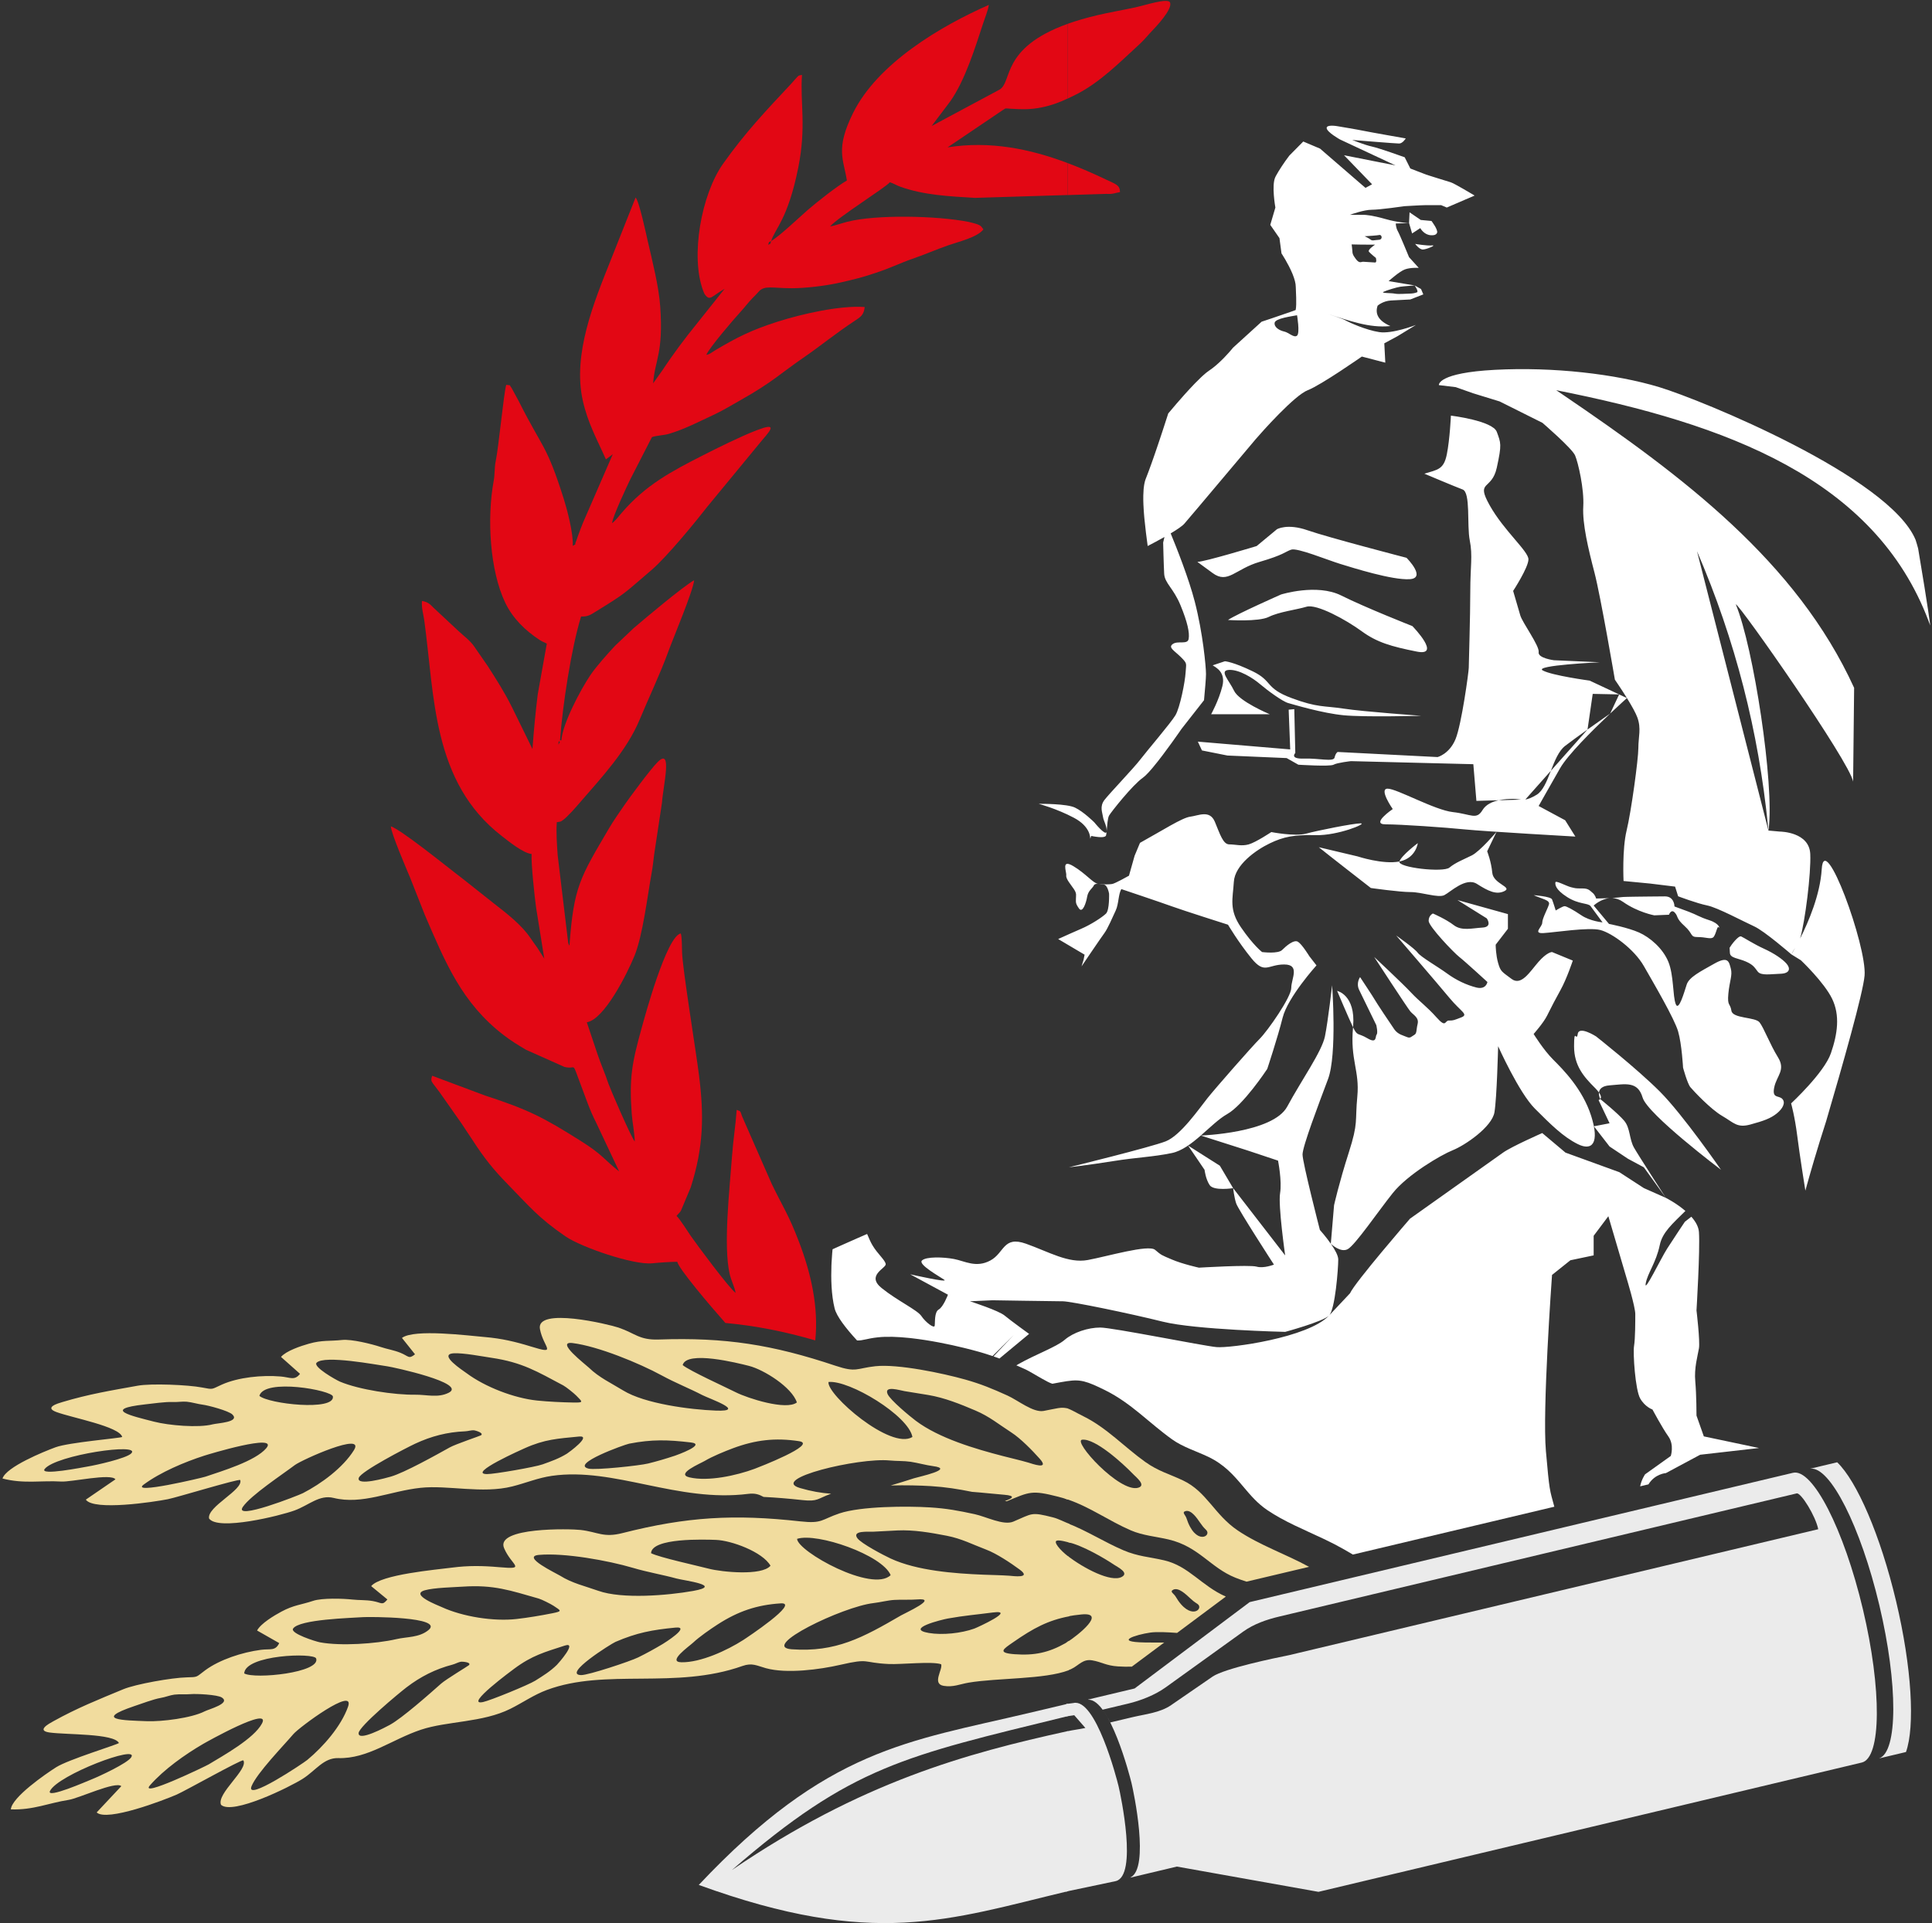 <svg xmlns="http://www.w3.org/2000/svg" width="689" height="686" viewBox="0 0 689 686">
    <rect x="0" y="0" width="689" height="686" fill="#333333" stroke="none"/>
    <g fill="none" fill-rule="evenodd">
        <g>
            <path fill="#E20714" d="M257.787 471.923c-5.772-6.503-16.705-19.466-17.155-21.819-2.686.032-6.154.263-8.944.542-6.691.664-25.236-5.719-30.852-9.557-9.884-6.754-13.232-11.08-20.537-18.516-5.181-5.275-8.585-9.54-12.685-15.9-1.41-2.188-2.56-3.784-3.965-5.98l-7.83-11.145c-2.968-4.092-3.264-3.54-2.61-5.806l18.8 7.027c15.62 5.126 20.596 7.675 34.117 16.171 8.088 5.08 8.417 6.742 13.78 10.924l-8.251-17.501c-2.288-4.462-3.731-8.924-5.512-13.601-3.317-8.709-1.265-5.056-5.762-6.176l-13.69-6.11c-3.008-1.785-5.388-3.247-7.952-5.217-14.994-11.525-20.807-25.93-28.124-42.865l-5.271-13.357c-.989-2.372-6.815-15.864-6.846-18.262v-.006c3.647 1.262 18.577 13.25 22.546 16.325 1.36 1.058 2.239 1.73 3.552 2.754l10.809 8.566c4.336 3.367 9.759 7.551 12.847 12.177 1.018 1.53 1.524 2.095 2.554 3.617l2.399 3.746-2.902-18.1c-.505-3.55-1.845-15.965-1.61-19.217-3.036-.286-8.26-4.567-10.679-6.44-24.86-19.252-23.9-50.024-27.607-76.913-.29-2.093-1.015-4.3-.827-6.904 2.028.32 2.896 1.122 4.041 2.33l8.965 8.368c2.074 1.958 4.234 3.405 5.775 5.753l4.657 6.722c3.024 4.703 6.043 9.44 8.575 14.535l7.402 15.101c.5-6.94 1.089-13.101 1.889-19.563l3.225-18.02c-.999-.571-1.48-.622-2.59-1.346-5.1-3.333-9.533-7.662-12.2-13.187-5.508-11.419-6.642-30.127-4.142-43.59.422-2.262.226-4.68.705-6.954 1.054-4.993 2.892-24.458 3.756-27.243 2.234.35.766-.255 1.883 1.057l2.642 4.883c8.523 16.987 9.786 15.049 16.058 34.94 1.084 3.439 3.438 12.273 3.127 16.558 1.808-1.134.315.412 1.217-1.702.18-.414.515-1.45.78-2.203.659-1.863.998-2.575 1.65-4.307l10.636-24.472-2.451 1.832c-3.027-6.88-6.467-12.909-8.262-21.076-3.625-16.507 3.941-34.835 9.97-49.956l8.875-22.362c1.233 1.05 3.864 13.447 4.251 15.139 1.675 7.32 4.044 16.464 4.55 23.84 1.152 16.734-1.931 18.9-2.537 27.289l3.235-4.546c.943-1.399 1.873-2.805 2.96-4.345 2.13-3.022 3.987-5.535 6.191-8.375l13.099-16.445c-4.667 2.661-5.197 4.493-7.012 2.037-.229-.308-.476-.942-.601-1.27-4.682-12.36-.68-34.464 7.079-45.397 8.018-11.295 15.098-18.69 24.21-28.45.692-.743 1.216-1.42 1.818-2.04 1.039-1.068.625-.908 2.105-1.192-.713 9.91 1.632 18.338-1.343 33.14-3.683 18.346-8.278 21.675-9.657 26.116 2.99-1.704 10.034-8.46 13.174-11.179 3.159-2.735 10.392-8.445 13.839-10.41-1.205-7.626-4.126-11.19 2.134-23.94 8.789-17.911 31.462-31.204 48.493-38.7-.31 1.973-1.349 4.479-2.007 6.485-2.905 8.858-6.45 20.333-11.724 27.87l-6.677 8.848 24.175-12.96c4.794-2.705.238-14.822 24.362-23.497v26.638c-2.755 1.295-5.54 2.39-9.08 3.133-4.303.904-7.284.74-11.193.525-2.472-.137-1.484-.323-3.064.597L337.038 52.57c15.006-2.374 29.277.49 42.842 5.618v11.383L346.8 70.59c-9.126-.548-18.148-.968-26.539-3.948-1.389-.495-2.422-1.195-3.813-1.627-1.403 1.8-18.569 12.532-21.311 15.757 1.742-.276 4.118-1.139 6.176-1.667 10.214-2.619 31.973-2.183 43.292.068.254.052 2.563.632 3.14.87 1.33.548 1.252.708 2.067 1.794-2.212 2.837-8.585 4.296-12.555 5.68-4.576 1.597-8.252 3.262-12.835 4.838-4.439 1.527-7.349 3.12-13.127 5.02-2.28.746-4 1.328-6.755 2.031-2.536.646-4.658 1.154-7.075 1.66-4.402.924-11.022 1.745-15.956 1.75-7.054.008-9.787-1.157-11.888 1.272-1.014 1.171-1.101 1.186-2.113 2.217-1.584 1.612-2.767 3.264-4.276 4.896-2.482 2.683-11.47 13.207-12.223 15.385 1.377-.263 1.788-.822 3.097-1.6 7.95-4.72 12.977-7.26 22.46-10.282 8.199-2.612 21.943-5.825 30.907-5.179-.268 2.82-1.532 3.595-3.428 4.842-6.992 4.604-12.475 9.138-17.954 12.901-9.016 6.193-11.386 8.978-22.895 15.473-3.307 1.87-6.218 3.665-9.745 5.308-5.098 2.373-10.199 5.047-15.714 6.688-1.965.587-4.703.627-6.136 1.194l-7.668 14.955c-1.249 2.558-6.33 13.362-6.552 15.724 1.041-.653 2.522-2.602 3.492-3.73 8.46-9.843 17.568-14.672 28.899-20.445 5.222-2.658 13.559-6.788 19.144-8.938 7.132-2.745 5.532-.55 2.067 3.424l-19.448 23.604c-4.096 5.277-14.51 18.043-20.11 22.834-10.341 8.85-8.943 8.082-20.173 15-1.455.895-2.548 1.677-4.92 1.56-3.465 11.172-6.611 31.714-7.507 44.135l.478.036c.43-5.97 6.836-18.057 10.341-23.253 2.16-3.2 6.236-7.717 8.834-10.505l6.645-6.295c4.207-3.597 17.443-14.73 21.527-17.06-.365 3.867-7.356 20.333-9.252 25.552-2.864 7.886-6.98 16.45-10.117 24.033-4.598 11.11-13.527 20.661-21.342 29.693-1.339 1.547-4.473 5.204-6.183 6.358-.942.64-.454.325-1.096.521l-.513.091c-.037.01-.218.106-.237.03-.02-.073-.162-.004-.234.021-.28 3.87.051 7.997.31 11.829l3.755 31.254c.235.698.214.575.443.96 1.52-21.069 3.807-24.263 14.055-41.744 1.65-2.813 3.668-5.68 5.623-8.517 1.761-2.558 9.322-12.825 11.867-15.312 5.266-5.14 1.905 8.303 1.443 14.646l-2.795 18.517c-.317 2.579-.486 4.25-.849 6.264-1.513 8.37-3.185 22.45-6.116 29.695-2.556 6.312-10.79 22.812-17.037 23.8l3.725 11.115c1.304 3.9 2.727 6.961 4.016 10.86.492 1.483 7.775 18.456 9.359 20.574-.032-2.842-.86-6.942-1.071-9.826-.95-12.888.064-18.185 3.559-30.791.932-3.358 8.814-32.647 13.916-33.623.458 1.16.413 5.139.468 6.764.213 6.142 4.874 34.636 6.016 43.631 1.837 14.423 1.692 25.713-2.928 40.185l-3.515 8.364c-.588.9-.868.956-1.55 1.831 1.162.987 3.968 5.55 5.133 7.207 2.322 3.303 13.422 18.295 15.94 20.256-.33-2.082-1.535-4.28-2.102-6.697-2.358-10.083-.015-30.54.808-41.916.447-6.196 1.265-10.902 1.682-16.693 1.691.584 1.2.498 1.937 2.355l10.544 24.032c4.07 8.421 5.996 10.903 9.738 20.696 4.281 11.2 7.03 23.252 5.805 35.157-10.997-3.197-21.278-5.233-32.069-6.226zm-59.508-206.946c.09-1.222.764-.02.285.021-.007 0-.381 1.313-.285-.02zm19.103-78.367l-.338 1.008.338-1.008zm14.645-49.864l-.338 1.01.338-1.01zm18.983-10.16l-.513.445.513-.445zm7.015-23.994l-.513.443.513-.443zm.511-.442l-.511.442.511-.442zm.513-.445l-.513.445.513-.445zm14.003-14.36c.425-1.343-.02-.726 1.059-1.366-.425 1.34.02.725-1.059 1.365zm58.291-42.392l-.514.445.514-.445z" transform="translate(.896 -.004)"/>
            <path fill="#EBEBEB" d="M379.88 674.649c-42.36 10.116-69.21 20.44-131.573-2.258 45.871-48.7 74.615-51.118 117.675-61.321l13.898-3.295v4.42c-58.384 14.303-76.9 17.72-119.746 54.874 46.1-31.373 83.377-41.55 119.746-49.542v57.122z" transform="translate(.896 -.004)"/>
            <path fill="#F1DC9E" d="M31.757 634.748c-1.437.567-16.297 7.086-14.82 4.115 2.875-5.768 31.962-16.702 28.953-11.987-1.355 2.126-11.46 6.816-14.133 7.872zm41.783-5.366c-1.053.638-25.104 12.213-20.932 7.454 4.946-5.645 12.477-10.98 18.938-14.745 1.115-.65 24.415-13.756 20.985-7.286-2.862 5.4-13.934 11.504-18.99 14.577zm4.684-23.843c3.263 2.105-4.63 4.157-6.112 4.92-4.683 2.408-15.306 3.728-20.597 3.524-8.333-.323-19.218-.397-4.574-5.36 2.334-.794 7.09-2.542 9.301-2.905 1.839-.3 3.539-1.03 5.058-1.213 1.894-.227 4.072-.015 5.757-.171 1.973-.185 9.558.166 11.167 1.205zm30.471 22.26c-1.319 1.098-22.216 15.116-19.883 9.373 1.909-4.705 11.386-14.435 14.93-18.6 2.018-2.375 22.197-17.357 19.473-9.72-2.497 7.007-8.821 14.221-14.52 18.948zm3.153-36.2c1.72 5.054-21.845 7.486-25.658 5.344.338-6.678 24.93-7.473 25.658-5.344zm44.583 8.97c-4.15 3.676-13.913 12.345-18.354 14.754-1.367.738-11.344 6.094-11.079 2.88.205-2.441 14.434-14.272 17.06-16.277 5.065-3.87 10.31-6.525 16.441-8.126 1.166-.302 1.944-.892 3.144-1.04.283-.035 3.647.135 2.712 1.23-.197.23-8.229 5.074-9.924 6.578zm41.271-6.682c-2.39 2.34-4.92 3.887-7.72 5.65-2.357 1.482-16.065 7.092-18.633 7.62-7.063 1.457 10.806-11.645 11.155-11.906 6.371-4.733 10.846-5.91 18.038-8.244 4.654-1.51-2.37 6.424-2.84 6.88zm-45.849-12.357c-3.353 2.683-7.524 2.282-11.434 3.189-7.23 1.678-19.945 2.504-27.231 1.123-1.53-.292-10.652-3.158-9.57-4.878 2.11-3.354 20.962-3.794 24.946-4.096 1.969-.153 29.322-.162 23.29 4.662zm83.61 4.91c-3.137 1.852-5.507 3.172-8.77 4.787-2.807 1.389-17.809 6.372-20.358 6.312-6.807-.166 10.74-11.191 12.264-11.846 7.669-3.298 13.07-4.28 21.355-5.096 5.782-.563-4.02 5.566-4.49 5.844zm144.986-42.843c-1.674-.656-3.956-1.838-5.724-2.29-8.108-2.071-7.3-1.429-14.273 1.493-3.473 1.452-9.729-1.797-13.745-2.665-5.792-1.254-9.979-2.045-15.964-2.417-8.191-.51-24.604-.436-32.274 2.14-6.466 2.17-6.026 3.724-13.915 2.847-23.557-2.624-40.513-1.666-63.49 4.18-6.796 1.728-8.654-.386-14.92-1.126-3.639-.43-30.406-1.044-27.288 6.453 2.627 6.314 8.38 7.723-1.898 6.817-5.762-.506-10.835-.585-16.587.162-5.798.756-25.4 2.436-28.897 6.608l5.782 4.758c-1.853 2.285-1.997 1.133-5.21.57-2.587-.45-4.797-.261-7.31-.542-3.351-.37-10.793-.593-13.954.464-4.318 1.44-6.897 1.474-11.297 3.834-2.642 1.416-7.367 4.239-8.701 6.75l7.892 4.492c-1.367 2.907-3.164 1.964-6.53 2.401-6.647.865-14.688 3.48-19.87 7.298-3.342 2.465-2.404 2.43-6.68 2.525-5.115.119-18.057 2.378-22.53 4.237-8.982 3.732-16.307 6.627-24.958 11.425-1.56.868-6.12 3.323-1.358 4 5.97.844 23.07.296 24.768 3.762-.628.581-18.106 5.912-22.4 8.643-3.765 2.392-15.795 10.693-16.15 15.015 7.915.317 13.498-2.28 20.682-3.391 3.522-.545 16.726-6.762 18.713-4.88l-8.783 9.367c3.616 3.428 24.008-4.393 28.537-6.365 3.09-1.349 22.811-12.457 23.753-12.224 1.946 3.184-9.633 11.874-7.949 15.869 4.05 3.767 24.576-6.363 29.179-9.3 4.59-2.923 7.431-7.514 12.65-7.359 10.497.317 19.129-6.684 29.521-10.139 9.354-3.109 21.925-2.498 31.861-7.45 4.437-2.212 8.31-4.97 13.02-6.722 21.037-7.83 45.804-.063 69.7-8.54 3.5-1.243 5.145-.112 8.396.784 7.42 2.045 19.197.482 26.576-1.215 10.67-2.447 7.624-.732 17.237-.277 4.415.208 15.478-1.035 18.677.08.674 1.852-3.425 7.013.924 7.712 3.405.546 5.666-.603 8.921-1.152 10.215-1.725 27.033-1.125 35.612-4.405v-10.46c-.191.12-.936.683-1.074.761-6.038 3.416-11.104 4.494-18.229 3.964-6.288-.47-3.897-1.889-.62-4.17 7.427-5.174 12.582-7.91 20.177-9.359l-.254-21.24c-3.23-2.49-5.464-5.312-4.227-5.73.997-.334 3.656.48 5.211.843l-.73-6.836zm-189.195 26.65c1.035.293 4.372 1.973 5.296 2.592 2.622 1.758 3.257 1.896-.472 2.642-3.971.793-8.738 1.597-12.762 2.05-8.176.917-19.158-.807-26.652-4.244-1.402-.64-11.548-4.475-5.994-6.02 3.274-.911 9.988-1.052 13.458-1.28 11.15-.74 16.92 1.363 27.126 4.26zm155.332 10.699c-4.634 1.665-11.367 2.403-16.262 1.563-8.68-1.497 4.706-4.775 6.826-5.157 5.859-1.054 10.24-1.386 15.924-2.137 8.843-1.165-5.513 5.38-6.488 5.73zm-82.411 4.073c-5.775 3.707-15.169 8.058-22.034 7.944-5.276-.086 2.755-5.697 4.132-6.99 2.229-2.098 6.18-4.834 8.787-6.515 7.23-4.663 13.943-6.97 22.482-7.505 7.101-.443-12.393 12.44-13.367 13.066zm56.244-8.762c-13.631 7.92-23.28 13.213-38.983 12.072-11.512-.836 18.034-15.165 29.153-16.472 2.529-.296 5.02-.976 7.387-1.13 2.545-.161 5.761.03 8.088-.169 8.118-.703-4.091 4.797-5.645 5.7zm-74.157-8.733c-8.96 1.591-25.245 2.984-33.797-.056-4.708-1.674-9.326-2.686-13.669-5.415-1.298-.818-13.938-6.815-7.503-7.388 9.07-.812 24.691 2.001 33.554 4.628 5.237 1.553 10.486 2.42 15.547 3.803 2.678.732 16.972 2.454 5.868 4.428zm8.146-18.214c5.501.189 16.65 4.266 19.474 9.212-3.094 3.714-17.503 2.234-21.937 1.08-4.048-1.055-17.803-4.062-20.661-5.55.261-5.555 19.103-4.882 23.124-4.742zm62.325 12.575c-6.54 6.356-33.121-8.403-33.378-12.946 7.123-2.321 30.412 5.74 33.378 12.946zm19.949-14.063c5.39 1.04 9.276 3.133 14.134 4.962 3.657 1.376 8.713 4.742 11.927 7.109 4.446 3.274-2.43 2.29-3.68 2.202-3.028-.21-6.207-.25-9.252-.37-10.343-.415-23.692-1.414-33.105-5.778-2.394-1.111-10.487-5.336-11.857-7.257-2.02-2.827 4.102-2.22 5.65-2.3 2.919-.157 5.719-.316 8.635-.448 5.858-.27 11.776.766 17.548 1.88zM45.889 518.476c-1.773 1.776-12.645 4.196-15.481 4.655-1.525.249-17.433 3.435-15.362.865 4.026-4.99 34.777-9.462 30.843-5.52zm48.162-1.864c-3.936 4.636-16.05 8.221-21.644 10.136-1.163.4-27.123 6.554-22.041 2.815 6.024-4.434 14.514-8.022 21.626-10.31 1.228-.397 26.777-8.197 22.06-2.64zm-22.715-15.546c1.969.237 9.315 2.182 10.67 3.53 2.747 2.73-5.403 3.057-7.015 3.484-5.087 1.348-15.756.386-20.887-.93-8.084-2.074-18.715-4.444-3.348-6.169 2.45-.277 7.47-.97 9.71-.854 1.863.095 3.678-.253 5.203-.11 1.9.18 3.985.845 5.667 1.05zm53.982 16.25c-3.916 6.271-11.621 11.938-18.188 15.323-1.523.785-24.912 9.978-21.421 4.896 2.856-4.163 14.174-11.606 18.515-14.9 2.475-1.878 25.365-12.158 21.094-5.319zm-33.712-19.382c1.736-6.41 25.957-1.988 26.223.232.62 5.27-22.943 2.653-26.223-.232zm79.036 14.065c-.242.182-9.114 3.188-11.089 4.29-4.835 2.694-16.207 9.044-21.057 10.445-1.494.427-12.38 3.52-11.445.455.714-2.326 17.124-10.803 20.113-12.197 5.769-2.685 11.457-4.154 17.792-4.412 1.204-.048 2.088-.456 3.292-.346.287.026 3.542.902 2.394 1.765zm34.912.445c4.87-.485-3.67 5.732-4.226 6.078-2.829 1.764-5.631 2.733-8.741 3.851-2.617.941-17.205 3.492-19.83 3.464-7.213-.08 13.02-9.022 13.419-9.2 7.226-3.25 11.851-3.448 19.378-4.193zm-68.276-25.045c1.959.268 28.717 6.035 21.801 9.445-3.846 1.895-7.839.625-11.854.68-7.428.103-20.038-1.783-26.875-4.662-1.435-.606-9.754-5.316-8.334-6.756 2.768-2.81 21.303.744 25.262 1.293zm108.177 27.148c5.773.673-5.105 4.55-5.623 4.724-3.458 1.133-6.055 1.913-9.587 2.79-3.038.758-18.76 2.425-21.24 1.827-6.625-1.597 12.86-8.592 14.489-8.905 8.194-1.584 13.685-1.396 21.96-.436zm134.425-12.116c-2.396-.636-3.837.006-8.605.88-3.705.675-9.14-3.8-12.885-5.49-5.403-2.441-9.332-4.093-15.108-5.72-7.905-2.223-23.974-5.619-32.021-4.74-6.779.743-6.676 2.344-14.21-.174-22.49-7.523-39.278-10.174-62.985-9.353-7.01.242-8.383-2.202-14.356-4.243-3.47-1.185-29.522-7.437-28.05.5 1.24 6.682 6.572 9.263-3.29 6.215-5.53-1.708-10.474-2.856-16.26-3.345-5.83-.494-25.358-3.001-29.656.308l4.655 5.839c-2.295 1.828-2.192.68-5.216-.546-2.437-.982-4.638-1.266-7.037-2.07-3.198-1.068-10.431-2.854-13.747-2.496-4.526.484-7.055-.026-11.857 1.335-2.882.816-8.1 2.557-9.932 4.713l6.777 6.028c-1.951 2.533-3.509 1.238-6.894.951-6.684-.566-15.1.276-20.97 2.887-3.79 1.686-2.865 1.85-7.067 1.039-5.03-.965-18.164-1.504-22.93-.644-9.57 1.723-17.346 2.985-26.816 5.818-1.709.511-6.687 1.93-2.172 3.591 5.663 2.083 22.505 5.163 23.438 8.886-.738.431-18.954 1.916-23.73 3.658C14.77 517.784 1.255 523.3 0 527.42c7.676 1.98 13.683.638 20.944 1.078 3.56.215 17.784-3.03 19.331-.786l-10.562 7.239c2.816 4.09 24.41.807 29.254-.152 3.305-.656 24.934-7.273 25.807-6.848 1.234 3.502-11.92 9.49-11.115 13.724 3.168 4.512 25.378-.985 30.497-2.864 5.106-1.868 8.852-5.724 13.924-4.47 10.202 2.524 20.117-2.448 31.01-3.606 9.803-1.041 21.972 2.208 32.733-.5 4.805-1.212 9.176-3.07 14.149-3.778 22.225-3.155 44.818 9.615 69.977 6.434 2.467-.312 3.897.232 5.47 1.092 4.457.224 9.041.601 13.829 1.129 5.565.617 5.323-.52 10.24-2.27-3.489-.232-7.13-.873-11.084-2.03-11.085-3.243 20.831-10.91 31.983-9.83 2.535.248 5.113.112 7.463.464 2.523.382 5.628 1.244 7.947 1.543 8.088 1.032-5.012 3.792-6.722 4.339-2.925.938-5.68 1.81-8.334 2.575 5.296-.143 10.434-.015 14.397.23 5.101.314 9.742 1.05 14.625 2.043 3.864.282 7.307.695 11.475 1.038 4.296.356 2.922 1.315.234 2.226.263.05.495.08.685.09 8.194-3.413 8.884-4.017 18.292-1.63 1.175.298 2.317.64 3.43 1.014V502.43zm-205.524-18.083c11.062 1.64 16.262 4.898 25.638 9.867.95.501 3.863 2.836 4.634 3.634 2.197 2.259 2.789 2.526-1.016 2.463-4.05-.069-8.885-.295-12.916-.705-8.19-.837-18.569-4.83-25.177-9.747-1.237-.92-10.356-6.785-4.596-7.111 3.393-.193 9.99 1.088 13.433 1.6zm109.685 29.746c7.04 1.07-14.74 9.457-15.826 9.86-6.427 2.378-16.532 4.617-23.224 3.056-5.142-1.197 3.895-4.947 5.514-5.911 2.62-1.566 7.06-3.386 9.965-4.469 8.054-2.998 15.106-3.82 23.57-2.536zm-34.474-16.442c2.464 1.276 16.084 5.967 4.807 5.537-9.099-.348-25.322-2.434-33.05-7.192-4.25-2.618-8.555-4.577-12.23-8.143-1.098-1.07-12.2-9.559-5.784-8.755 9.042 1.127 23.731 7.158 31.848 11.578 4.797 2.614 9.748 4.563 14.409 6.975zm-7.009-10.702c1.424-5.337 19.711-.704 23.616.28 5.342 1.347 15.39 7.66 17.112 13.055-3.809 2.952-17.591-1.528-21.686-3.584-3.737-1.879-16.56-7.704-19.042-9.75zm52.009 6.035c7.455-.75 28.542 11.994 29.927 19.615-7.733 4.788-30.632-15.15-29.927-19.615zm35.63 4.648c5.787.976 11.358 3.23 16.77 5.531 5.053 2.149 8.414 5 12.782 7.802 3.286 2.107 7.525 6.444 10.17 9.419 3.66 4.117-2.86 1.71-4.064 1.36-2.915-.843-6.018-1.553-8.971-2.313-10.029-2.588-22.878-6.377-31.167-12.602-2.109-1.583-9.135-7.393-10.072-9.546-1.382-3.173 4.478-1.288 6.01-1.04 2.89.464 5.66.903 8.542 1.389z" transform="translate(.896 -.004)"/>
            <path fill="#E20714" d="M379.88 8.496c3.044-1.084 6.535-2.114 10.557-3.065 4.284-1.015 9.037-1.825 13.428-2.769 3.636-.78 11.654-3.453 12.477-1.82 1.167 2.308-5.268 9.01-6.465 10.26-1.439 1.497-2.724 3.133-4.217 4.5-7.094 6.49-14.285 13.87-23.022 18.223-.932.464-1.844.912-2.758 1.338V8.496zm0 49.692c4.578 1.715 9.074 3.681 13.493 5.79 3.74 1.781 5.116 2.013 5.146 4.56-2.036.32-2.296.769-4.884.628l-13.755.42V58.187z" transform="translate(.896 -.004)"/>
            <path fill="#EBEBEB" d="M663.07 628.73l-193.767 46.127-50.491-9.016-16.554 3.94-.017-.065c6.946-3.227 1.136-30.534.411-33.588-.725-3.053-7.808-30.057-15.461-29.808l-.017-.066 16.555-3.941 41.036-30.808 193.767-46.13c6.99-1.664 18.152 20.125 24.928 48.664 6.775 28.54 6.6 53.026-.39 54.69zm-283.818 46.074l.395-57.21c2.102-.466 4.435-.738 6.532-1.192l-3.969-4.55-2.804.416v-4.435l2.51-.328c7.898-1.88 15.367 26.583 16.113 29.723.744 3.14 6.865 31.926-1.03 33.805l-16.55 3.483-1.197.288zm275.033-153.18c6.985 6.659 15.41 25.956 21.023 49.593 5.613 23.64 6.761 44.67 3.516 53.762l-9.54 2.27-.014-.013c6.668-2.346 6.73-26.508.062-54.595-6.67-28.089-17.585-49.635-24.593-48.723l.008-.023 9.538-2.27zm-261.957 88.252l9.123-2.172c4.497-1.07 9.606-3.083 13.358-5.783l27.633-19.883c3.778-2.72 8.353-4.304 12.878-5.38 61.513-14.644 123.023-29.289 184.535-43.932 1.538-.342 6.757 8.128 7.678 12.778L458.88 590.417c-5.055 1.011-23.11 4.747-27.355 7.67l-14.773 10.168c-3.98 2.74-9.154 3.193-13.853 4.312l-7.846 1.867c-.865-1.714-1.779-3.274-2.725-4.558z" transform="translate(.896 -.004)"/>
            <path fill="#F1DC9E" d="M379.88 595.893v-10.23c3.377-2.142 14.19-10.68 4.848-9.755-1.76.173-3.36.399-4.848.68v-21.524c5.69 4.338 15.43 9.524 19.274 7.45 2.742-1.475-1.467-3.48-2.787-4.37-3.343-2.256-11.093-6.817-16.487-8.062v-6.672c6.838 2.65 13.043 6.672 19.8 9.577 5.274 2.265 9.296 2.367 14.649 3.627 8.792 2.067 13.2 9.067 21.94 12.92l-17.386 12.961c-3.56-.27-7.307-.446-9.545-.124-5.129.74-13.342 3.34-2.002 3.53 2.3.038 4.624.035 6.952.018l-11.545 8.61c-1.635.044-3.295.02-4.996-.092-4.217-.277-5.735-1.577-9.146-2.158-3.298-.561-4.68 1.71-7.216 2.964-.468.233-.972.448-1.505.65m46.228-23.773c2.594 1.636-2.476 6.494-7.817-2.697-.555-.954-2.188-1.658-.755-2.354 1.897-.922 4.593 1.755 5.938 2.999 1.022.942 1.444 1.303 2.634 2.052M378.895 534.583l.664-32.24c1.344.355 3.31 1.578 6.005 2.917 8.292 4.115 14.531 10.938 21.973 16.246 4.66 3.326 8.561 4.269 13.513 6.627 8.416 4.004 11.134 12.185 19.474 17.818 7.766 5.243 17.118 8.42 25.422 12.97l-22.296 5.284c-1.346-.427-2.673-.891-3.97-1.41-8.958-3.593-12.993-11.078-23.818-13.631-4.49-1.059-9.185-1.404-13.445-3.24-7.853-3.386-14.617-8.366-22.673-11.074l-.849-.267zm50.35 11.183c2.183 2.144-3.793 5.826-7.05-4.28-.34-1.049-1.782-2.08-.236-2.46 2.045-.502 4.105 2.682 5.152 4.18.796 1.136 1.133 1.578 2.134 2.56m-26.034-19.915c1.1 1.146 4.778 3.993 1.79 4.859-6.578 1.915-23.546-16.745-19.966-17.14 4.667-.513 14.59 8.532 18.176 12.281" transform="translate(.896 -.004)"/>
        </g>
        <path fill="#FFF" d="M375.306 493.61c-1.634-.44-5.913-3.137-8.367-4.494-.458-.254-.853-.46-1.154-.597l-1.045-.47 1.044.47c-.602-.273-1.199-.54-1.793-.802l-.39-.172-.427-.187-.617-.269-.101-.043c.21-.128.434-.263.67-.399 6.112-3.489 13.535-6.105 16.592-8.724 3.055-2.619 8.294-4.362 12.662-4.362s36.678 6.542 41.48 6.978c4.8.437 32.617-3.313 40.106-11.247l.01-.01c-2.183 2.18-15.647 5.82-15.647 5.82s-32.017-.73-43.66-3.64c-11.644-2.909-32.75-7.271-35.66-7.271h-.225c-3.672-.016-24.879-.364-24.879-.364l-8.004.364.036.011c.657.213 10.228 3.324 12.333 5.08 2.185 1.818 8.734 6.545 8.734 6.545l-10.581 8.78c-.603-.225-1.207-.443-1.818-.656l-.151-.052-.14-.048 7.231-7.663-.034.035c-.367.372-3.597 3.648-7.546 7.505-.852-.292-1.717-.575-2.595-.847l-.138-.042c-.245-.076-.493-.151-.742-.225l-.383-.114-.218-.063-.81-.233c-1.531-.432-3.244-.884-5.08-1.335-5.68-1.397-12.548-2.781-18.905-3.503l-.74-.082c-4.178-.443-8.103-.585-11.284-.237-4.088.446-5.345 1.218-7.423 1.118-4.05-4.397-7.29-8.608-7.998-11.44-1.217-4.863-1.304-10.855-1.142-15.208l.011-.308c.012-.286.025-.564.038-.834.065-1.323.149-2.442.22-3.26l.016-.201c.027-.297.051-.548.071-.746l.01-.098.006-.063.04-.369v-.004l.953-.431.056-.026 1.954-.877.217-.098c1.382-.617 3.13-1.395 5.075-2.25v-.001c.73-.321 1.49-.653 2.266-.992l.847-.369c.314-.136.63-.274.949-.411.622 1.51 1.291 2.993 1.901 4.023 1.82 3.093 4.547 5.273 4.73 6.727.182 1.457-7.093 4-1.455 8.545 5.638 4.547 12.734 7.817 14.192 10 1.452 2.182 4.547 4.544 4.726 3.454.183-1.09-.179-4.906 1.455-5.816 1.64-.911 3.275-5.273 3.275-5.273l-13.46-7.274.036.008c.765.173 13.566 3.053 12.154 1.993-1.458-1.09-9.462-5.458-8.007-6.91 1.458-1.453 7.643-1.271 11.461-.543 3.822.726 7.825 3.27 12.917.544 5.094-2.726 4.55-8.91 12.737-5.999 8.186 2.908 15.097 7.088 22.01 5.817 6.918-1.272 21.65-5.638 24.017-3.634 2.366 1.997 2.184 1.818 6.006 3.455 3.818 1.633 9.638 2.908 9.638 2.908s18.017-1.096 20.562-.368c2.55.726 6.185-.728 6.185-.728s-12.734-19.635-13.46-21.818c-.729-2.18-1.093-5.455-1.093-5.455l18.56 24s-2.545-17.816-1.816-22.181c.726-4.362-.73-11.636-.73-11.636l-10.914-3.637-16.637-5.313s25.738-.87 30.832-10.326c5.095-9.453 12.37-19.635 13.46-25.09 1.094-5.455 2.55-18.18 2.55-18.18s1.819 24.725-1.456 33.452c-3.275 8.728-9.095 24-9.095 26.908 0 2.908 6.185 26.905 6.185 26.905l.024.027c.238.267 2.17 2.446 3.87 4.882l.008.012v.002l.002.001.165.238c1.333 1.945 2.48 4.015 2.48 5.384 0 3.258-1.086 17.72-3.253 19.976l7.451-7.918c1.748-3.925 21.395-26.616 21.395-26.616s30.13-21.38 33.184-23.563c3.054-2.18 13.972-6.981 13.972-6.981l8.293 6.981 19.215 6.982 8.73 5.671 7.856 3.488.001.001h.003s3.705 1.856 6.96 4.664c-4.56 4.522-8.195 7.603-9.135 12.141-1.31 6.325-4.368 10.034-5.022 13.743-.657 3.71 5.346-8.834 7.64-12.433 2.294-3.602 6.332-9.6 6.332-9.6l2.3-1.79c1.484 1.67 2.584 3.545 2.716 5.495.434 6.545-.874 27.926-.874 27.926s1.31 10.907.874 13.526c-.44 2.619-1.75 6.981-1.31 11.78.436 4.798.436 12.216.436 12.216l2.618 7.418 19.664 4.149-20.974 2.396-12.225 6.548s-3.903.23-6.216 4.019l-2.959.702.049-.242c.47-2.26 1.706-4.042 1.706-4.042l9.167-6.548s1.31-3.926-.874-6.979c-2.18-3.055-5.672-9.6-5.672-9.6s-2.621-.873-4.368-3.926c-1.748-3.056-2.618-16.142-2.185-18.761.437-2.62.437-8.728.437-11.347 0-2.62-3.054-12.653-3.054-12.653l-6.55-22.254-5.239 6.982v6.981l-8.3 1.746-6.545 5.235-.005.057c-.133 1.85-3.46 48.237-2.18 62.776 1.295 14.666 1.314 13.554 3.002 19.848l-47.598 11.308-24.239 5.76-1.75-1.025c-.585-.34-1.17-.677-1.758-1.013-2.007-1.146-4.088-2.202-6.202-3.217l-1.06-.504c-6.725-3.176-13.724-6.022-19.72-10.081-3.503-2.372-5.961-5.258-8.418-8.173l-.336-.398c-3.24-3.845-6.563-7.705-12.363-10.47-4.315-2.057-8.988-3.436-12.897-6.231-8.206-5.87-14.488-12.854-23.746-17.464-3.39-1.686-5.625-2.673-7.573-3.16-.09-.022-.178-.044-.266-.064-.504-.116-.993-.198-1.48-.25l-.25-.024-.252-.019-.252-.014c-2.274-.101-4.698.409-8.846 1.172zm144.446-172.546l18.01 5.015v5.236l-4.364 5.671v.067c.005.497.07 3.673.873 6.478.87 3.056 1.31 3.056 4.802 5.675 3.495 2.62 6.55-2.619 9.607-6.108 2.916-3.33 4.64-3.485 4.792-3.492h.01l7.423 3.055s-2.184 6.545-4.368 10.47c-1.897 3.414-3.135 5.84-4.287 8.137l-.515 1.028c-1.307 2.616-4.802 6.545-4.802 6.545s3.495 5.671 6.986 9.16c3.495 3.49 10.478 10.471 13.536 20.072 3.054 9.6.433 12.653-4.806 10.037-5.238-2.616-9.604-6.985-15.28-12.654-5.678-5.671-13.098-22.253-13.098-22.253v.03c-.02.815-.457 18.416-1.31 23.53-.874 5.235-10.478 11.78-14.846 13.526-4.365 1.75-16.156 8.728-21.395 15.272-5.24 6.545-13.536 18.762-16.154 20.071-2.498 1.25-5.659-1.683-5.94-1.952l-.02-.019-.002-.003 1.157-13.734s1.748-7.852 5.242-18.762c3.492-10.904 2.181-10.907 3.055-20.068.874-9.164-2.618-13.092-1.527-24.653 1.637 3.38 1.637 1.856 5.128 3.93 3.495 2.072 2.731-.654 3.275-1.31.544-.654-.11-3.383-.11-3.383s-4.909-10.034-6.11-12.543c-1.203-2.51.324-4.582.324-4.582s4.916 7.418 5.242 8.071c.327.653 5.676 8.728 6.987 10.584 1.31 1.85 3.274 2.18 4.475 2.722 1.203.55 1.637-.213 2.62-.76.984-.546.654-1.636 1.201-3.928.544-2.29-1.53-3.163-2.62-4.476-1.094-1.306-12.883-19.414-12.883-19.414s10.044 9.38 13.102 12.653c3.055 3.272 5.676 5.018 9.167 8.944 3.495 3.929 2.841 1.093 4.365 1.093h.297c1.247-.005 1.43-.075 4.072-1.093 2.838-1.09 0-1.963-4.149-6.978-4.148-5.019-18.994-22.254-18.994-22.254s6.55 4.582 7.643 6.108c1.09 1.527 7.203 5.019 10.478 7.418 3.274 2.4 6.986 4.146 10.48 5.019 3.495.873 3.929-1.966 3.929-1.966s-8.077-7.418-10.041-8.944c-1.967-1.527-10.918-10.907-10.918-12.87 0-1.963 1.528-2.62 1.528-2.62l.028.013c.385.167 4.686 2.05 7.395 4.133 2.838 2.183 6.549 1.09 10.264.873 3.632-.212 1.61-3.152 1.526-3.271l-.002-.004-10.478-6.542zm50.948 70.994c0 .002 6.367 5.14 8.551 7.76 2.184 2.618 1.744 6.544 3.495 9.596 1.725 3.018 11.11 17.518 11.346 17.885l.003.004-7.858-10.907-5.675-3.053-6.55-4.365-5.59-7.208 5.59-1.083-3.928-8.288s.355-.06.608-.33l.008-.01zM591.73 138.1c14.952 4.52 82.096 31.99 91.409 54.45.307.937.611 1.965.908 3.074l.005.026c3.75 22.267 4.285 27.196 4.314 27.47v.01l-.57-1.548c-19.169-50.839-71.982-70.347-132.813-82.392l2.606 1.768c42.526 28.908 83.05 59.296 103.638 104.41l-.362 33.449c-1.13-6.931-40.332-62.995-41.847-63.269 6.331 15.238 13.833 64.334 11.714 80.252l-.068.468-.152-1.572c-3.342-33.612-11.617-66.328-25.319-98.054 8.492 33.211 16.98 66.42 25.472 99.63 1.332.12 2.668.239 4 .361h.023c.548.006 10.543.22 10.895 7.999.315 6.975-1.855 24.184-3.623 30.161 2.998-5.94 7.158-15.662 7.71-24.747.87-14.4 16.155 27.489 15.282 37.962-.518 6.204-7.835 31.985-13.712 51.966-3.247 10.043-5.769 18.805-7.377 24.644l-.027.097-.004-.027c-.104-.648-2.043-12.73-2.893-19.522-.877-6.982-2.184-11.564-2.184-11.564s11.785-10.91 14.189-17.891c2.404-6.978 3.278-13.526.44-19.415-2.841-5.891-11.135-13.743-11.135-13.743l-3.397-2.104s.54-.868 1.379-2.382c-1.04 1.587-1.38 2.383-1.38 2.383s-9.641-8.367-13.28-10.003c-3.64-1.636-13.1-6.727-16.738-7.452-3.64-.729-10.371-3.273-10.371-3.273-.362-1.15-.726-2.305-1.09-3.454-2.974-.365-5.943-.729-8.916-1.09-3.152-.305-6.305-.606-9.46-.91 0 0-.547-11.272 1.09-18 1.638-6.726 4.19-25.453 4.19-29.45 0-3.999 1.094-6.907-.362-10.908-.578-1.588-1.959-4.034-3.413-6.407l-.3-.486-.05-.082c-2.105-3.392-4.244-6.479-4.244-6.479s-5.091-29.813-7.275-38.179c-2.184-8.363-4.365-17.452-4-23.632.36-6.18-1.824-15.634-2.914-18.18-1.09-2.548-11.644-11.636-11.644-11.636-5.094-2.544-10.185-5.091-15.28-7.635-3.154-.97-6.31-1.94-9.462-2.911-2.061-.729-4.123-1.454-6.184-2.183l-6.01-.725c-.02-.173-.31-4.384 20.013-5.455 20.742-1.09 42.935 1.454 58.58 6.18zM423.697 408.64l11.336 7.198 4.73 7.998s-6.911 1.093-8.37-1.09c-1.454-2.182-1.816-5.451-1.816-5.451l-5.88-8.656zm145.51-38.93s14.41 11.344 22.706 19.634c8.296 8.291 21.832 27.926 21.832 27.926s-26.197-19.782-27.945-25.743c-1.744-5.96-6.112-4.802-11.788-4.362-2.743.21-3.608 1.362-3.77 2.495l-.008.065-.055-.078c-.294-.408-.688-.874-1.208-1.409l-.2-.203c-3.929-3.926-7.42-7.851-7.42-14.836 0-6.981.87-1.31 1.31-4.362.437-3.056 6.546.873 6.546.873zm-166.586-57.336l2.001-7.09v-.004l1.928-4.62c8.014-4.437 15.059-8.976 17.915-9.335 2.93-.364 6.958-2.56 8.787 1.831 1.829 4.387 2.926 8.046 5.122 8.046 2.197 0 4.397.729 6.958 0 2.562-.729 8.052-4.39 8.052-4.39s8.416 1.645 12.445.55c4.029-1.097 16.838-3.66 19.402-3.66 2.562 0-8.133 4.39-15.923 4.209-7.791-.18-11.534.55-16.474 2.927-4.94 2.377-12.445 7.681-12.813 13.717-.364 6.036-1.829 9.877 2.565 16.278 4.393 6.403 7.501 8.78 7.501 8.78l.036.005c.483.059 5.708.66 7.104-.736 1.465-1.464 4.215-3.841 5.676-2.927 1.461.914 4.026 5.122 4.026 5.122l2.56 3.291s-10.241 11.34-12.07 18.655c-1.832 7.314-5.493 18.29-5.493 18.29l-.016.024c-.404.61-8.55 12.86-14.261 16.071-5.855 3.292-12.624 12.437-19.724 13.9-7.102 1.46-12.008 1.457-21.103 2.908-9.094 1.454-15.644 2.183-15.644 2.183s29.214-7.167 34.563-9.274c5.352-2.107 12.008-11.815 14.918-15.451 2.91-3.637 15.648-18.18 18.558-21.092 2.913-2.908 11.279-14.905 11.279-18.177 0-3.273 3.274-8.363-2.546-8.363s-6.914 3.636-11.643-2.183c-4.73-5.816-8.37-12-8.37-12s-16.008-5.088-20.012-6.545c-4.003-1.454-18.03-6.158-18.03-6.158l.034-.06-.012.022-.024.04c-1.087 1.818-.908 5.272-1.999 7.634-1.09 2.365-2.913 6.548-4 7.999-1.09 1.45-8.134 11.856-8.193 11.943l.474-1.54.255-.822.364-1.821.361-1.814-.363 1.812-9.426-5.579c2.697-1.206 6.019-2.732 8.156-3.63 3.457-1.457 7.643-4.186 8.915-5.458 1.276-1.27 1.09-7.088 1.09-7.088s-.543-3.273-1.998-3.273c-.582 0-1.164-.116-1.689-.186l-.14-.018.337.036c1.739.167 3.562.157 4.585-.014 1.06-.177 5.73-2.812 5.988-2.958l.01-.006zm157.645 4.11c1.598.396 1.734.433 3.49.436h.548c2.294 0 2.621.764 3.605 1.527.933.727 1.277 1.95 1.308 2.064l.002.009 4.773-.133-.07.007c-3.104.328-5.467 2.532-5.573 2.632l-.004.003 5.456 6.545s6.77 1.31 10.7 3.053c3.93 1.746 8.514 5.671 10.478 10.473 1.965 4.799 1.528 12.217 2.621 15.053 1.088 2.835 3.055-4.366 3.929-6.982.873-2.616 4.802-4.582 9.824-7.415 5.022-2.839 5.238-.656 5.895 1.743.654 2.4-.437 4.363-.873 8.945-.437 4.582.653 3.272 1.09 6.108.437 2.833 8.514 2.183 10.04 4.145 1.531 1.966 3.712 7.852 6.553 12.437 2.838 4.582-.436 6.545-1.31 10.69-.877 4.146 1.53 2.836 2.838 4.146 1.307 1.31.22 3.489-1.964 5.235-2.185 1.746-4.586 2.616-9.388 3.925-4.802 1.31-5.895-.653-10.043-3.052-4.149-2.4-10.261-8.944-11.352-10.254-1.093-1.31-2.62-6.981-2.62-6.981s-.438-8.294-1.748-12.873c-1.307-4.582-8.73-17.235-12.225-23.344-3.491-6.108-11.351-11.78-15.5-12.87-4.148-1.09-16.373.87-20.304 1.09-3.929.217-.437-2.182-.437-3.709 0-1.526 1.967-5.018 2.401-6.544.437-1.527-2.618-1.963-5.456-3.273 0 0 6.113.437 6.55 1.526.436 1.09 1.307 3.93 1.307 3.93s2.51-1.527 3.168-1.527c.653 0 2.948 1.2 6.002 3.27 3.058 2.072 7.533 2.509 7.533 2.509s-3.384-4.58-4.258-5.779c-.874-1.2-4.145-.546-8.404-3.276-4.258-2.726-4.258-4.472-4.148-5.235.107-.763 3.818 1.31 5.566 1.746zm9.968 73.241l.05.072c.84 1.227.73 1.885.443 2.232l-.027.03c-.039-.072-.587-1.152-.472-2.282l.006-.052zm-87.668-23.682l-.035.4c-1.638-3.38-5.676-12.98-5.676-12.98s6.61 1.386 5.71 12.58zm138.4-31.997c.98.437 4.475 2.723 8.077 4.362 3.604 1.636 6.659 3.71 8.08 5.348 1.417 1.634 1.31 3.49-2.185 3.6-3.491.106-6.876.76-8.076-.767-1.2-1.526-1.53-2.396-4.259-3.599-2.73-1.2-5.568-1.203-5.678-3.056l-.107-1.852c.547-.98 3.168-4.472 4.148-4.036zm-27.187-14.29c3.22 0 3.377 3.257 3.384 3.575v.025s1.855.656 5.023 1.853c3.164 1.2 3.711 1.856 7.42 3.055 3.714 1.197 3.82 3.166 3.274 2.51-.544-.654-.98 3.162-2.074 3.709-1.09.546-2.508-.217-5.346-.217-2.84 0-1.53-1.093-4.695-3.929s-2.18-3.38-3.491-4.799c-1.27-1.372-2.03.63-2.075.757l-.003.007-5.238.216s-5.893-1.09-11.135-4.798c-1.29-.913-2.579-1.298-3.79-1.358l-.057-.003h.01l3.837-.386s2.731-.11 4.585-.11 6.986-.106 10.371-.106zm-210.985-10.78c4.434 2.658 6.931 5.964 8.758 6.32l.128.02-.147-.015c-.648-.058-1.178.018-1.46.584-.548 1.09-2.003 1.816-2.367 3.998-.365 2.183-1.638 6.002-2.91 4.183-1.273-1.821-1.094-2.185-1.094-3.457 0-1.269.365-1.812-.726-3.452-1.094-1.636-2.91-3.636-2.728-4.908.18-1.275-2.002-5.999 2.546-3.273zm150.916-12.259l-3.35 6.957s1.455 3.633 1.82 7.637c.36 3.998 7.275 5.088 4.365 6.542-2.91 1.457-5.82 0-9.824-2.544-4-2.544-9.46 2.908-11.644 4.001-2.184 1.087-8.004-1.093-12.008-1.093-4 0-14.189-1.454-14.189-1.454s-15.995-12.431-18.475-14.476l-.082-.068 13.827 3.273s9.017 2.977 14.919 1.815c-.726 2.183 15.644 4.004 17.828 2.183 2.184-1.819 5.094-2.908 8.004-4.362 2.91-1.454 8.809-8.41 8.809-8.41zm-28.092 4.045s-.625 5.199-6.244 6.48l-.305.065c.729-2.18 6.549-6.545 6.549-6.545zM370.5 286.737c.937-.008 9.908-.042 12.838 1.335 3.092 1.454 6.91 5.27 6.91 5.27s4.02 4.975 4.38 3.422l.014-.083c-.037.35-.076.665-.12.923l-.008.045-.038.193-.042.168c-.113.395-.664.563-1.37.606-.074.004-.15.008-.227.01l-.206.002h-.004c-.203-.001-.415-.01-.628-.023l-.24-.018c-1.31-.109-2.601-.396-2.601-.396l-.133.362-.232.635.001-.009c.016-.262.16-4.305-5.821-7.47-6.185-3.276-12.552-4.972-12.552-4.972h.08zm146.928-138.483s14.918 1.815 16.373 5.816c1.456 4.001 1.82 4.362 0 12.726-1.82 8.366-7.642 4.362-2.548 13.454 5.094 9.091 13.827 16.362 13.827 19.273 0 2.908-5.458 11.271-5.458 11.271s1.82 6.18 2.548 8.724c.726 2.547 6.914 10.914 6.55 13.093-.365 2.18 5.455 2.908 5.455 2.908l16.373.726s-23.651 1.09-20.376 2.908c3.277 1.821 16.74 3.637 16.74 3.637l10.508 4.923.008.001-.002.001 2.776 1.301c-.117.107-2.603 2.333-5.958 5.501l-.013.011-.275.262c-6.097 5.771-14.845 14.46-17.597 19.27-4.368 7.634-7.64 13.454-7.64 13.454l9.46 5.09 3.64 5.82s-32.024-1.819-39.3-2.547c-7.275-.729-22.919-1.819-28.378-1.819s2.546-5.451 2.546-5.451-5.095-7.274-1.82-7.274c3.275 0 16.741 7.635 23.287 8.363 6.55.729 8.37 2.908 10.553-.728 1.168-1.944 3.377-2.952 5.624-3.47l.142-.032-7.95.226-1.094-13.086-43.66-1.093s-4.912.546-6.185 1.275c-1.276.728-12.552 0-12.552 0l-4.186-2.365-21.106-.91-9.095-1.816-1.464-3.14 32.938 2.776-.547-14.18 2.002-.182.364 15.634-.016.017c-.193.206-1.89 2.156 3.109 1.983 5.276-.182 10.55 1.272 10.914-.364.365-1.636 1.094-2 1.094-2l35.656 1.82s4.186-1.092 6.37-6.365c2.185-5.273 4.73-24.179 4.73-25.45 0-1.276.544-18.366.544-27.273 0-8.91.911-12.728-.182-18.183-1.09-5.452.367-17.085-2.546-18.178-2.91-1.093-13.645-5.634-13.645-5.634 4.73-1.454 6.917-1.454 8.007-6.909 1.09-5.452 1.455-13.815 1.455-13.815zm-106.59 125.877l-.14.162-.053.063c-.29.336-.571.656-.844.956-.123.135-.244.267-.363.394-.736.785-1.387 1.398-1.905 1.76-3.64 2.544-11.28 12.183-12.008 13.454-.531.927-.673 3.587-.854 5.455l-.027.256.017-.335c.011-1.814-1.149-3.583-1.317-4.952-.183-1.457-1.273-3.636.543-5.998 1.82-2.365 10.371-11.274 12.734-14.365 2.367-3.09 10.918-13.09 12.555-15.815 1.638-2.726 3.457-12 3.64-15.273.182-3.269.729-3.087-1.638-5.451-2.366-2.365-4.73-3.458-2.91-4.727 1.817-1.272 5.273.361 5.638-1.818.365-2.183-.365-5.82-2.91-12-2.549-6.18-5.641-7.817-5.823-11.271-.18-3.389-.355-10.798-.362-11.081v-.009l.465-1.984c-2.007 1.13-4.132 2.26-5.982 3.221-.428-3.149-.86-6.493-1.162-9.7l-.047-.506c-.04-.446-.078-.89-.112-1.33-.028-.352-.054-.703-.078-1.05-.05-.73-.09-1.447-.12-2.146-.017-.415-.03-.824-.04-1.226l-.01-.6c-.006-.496-.005-.979.004-1.449.015-.756.05-1.477.107-2.155.017-.203.037-.402.058-.597.03-.278.066-.547.105-.807l.022-.139c.024-.149.049-.294.076-.436.037-.195.077-.385.12-.569l-.033.143.07-.298-.037.155c.026-.113.054-.223.083-.332l-.046.177.07-.265-.024.088c.028-.104.056-.206.086-.305l-.062.217c.03-.112.063-.222.096-.33l-.034.113c.037-.12.074-.238.114-.352l-.08.24c.031-.098.063-.193.096-.286v-.001l.104-.274c.581-1.453 1.25-3.254 1.948-5.205l.146-.41.388-1.099.161-.46c.189-.536.377-1.078.565-1.622l.242-.704.324-.947.23-.68c.16-.466.317-.93.472-1.391l.243-.724.228-.68.427-1.282.103-.312c.086-.256.17-.51.252-.76l.193-.584.114-.347c1.159-3.519 1.969-6.062 1.969-6.062s4.794-5.819 9.214-10.411l.511-.528c.707-.723 1.398-1.407 2.053-2.023.229-.214.453-.421.671-.618.348-.314.683-.603 1-.863l.196-.158c.324-.259.628-.484.908-.67.323-.216.646-.445.966-.683l.24-.181c3.092-2.36 5.897-5.578 6.927-6.812.096-.114.176-.211.24-.29l.091-.111.087-.108 10.191-9.27s6.451-2.128 10.39-3.53l.15-.054c.506-.18.968-.348 1.365-.497l.138-.052.11-.041v-.001c.425-2.246.035-6.699.035-8.187 0-1.301-.453-2.894-1.09-4.488l-.114-.282c-1.506-3.655-3.89-7.23-3.89-7.23l-.574-4.28-.155-1.172v-.002l-3.276-4.727 1.82-6.181s-1.454-8 0-10.907l.118-.23.106-.2c.985-1.839 2.926-4.81 4.778-7.219l4.913-4.965.03-.03 5.983 2.534 16.194 14 2.363-1.274-10.006-10.364 18.375 3.637-19.83-9.271s-4.55-2.547-4.73-4.001c-.182-1.454 3.818-.729 3.818-.729s7.643 1.275 9.28 1.64c1.641.364 15.101 2.726 15.101 2.726s-1.094 1.818-2.366 1.818c-1.273 0-16.738-1.272-16.738-1.272s4.547 1.818 7.096 2.365c2.502.53 11.312 3.697 11.632 3.812l.008.004 2.005 4 5.638 2.183s7.461 2.362 8.734 2.723c1.246.357 8.256 4.565 8.548 4.74l.01.005-.402.172-9.53 4.103-1.995-.845h-5.823c-1.273 0-7.276.361-7.276.361s-8.733 1.275-11.643 1.275c-2.775 0-7.37 1.653-7.791 1.807l-.031.011h5.127c.302.007 2.678.1 7.424 1.454 4.873 1.391 8.248 1.452 8.532 1.454h.02l-4.73.183s0 1.454.726 2.726c.714 1.246 3.871 8.953 4 9.267l.004.01 3.457 3.815c-.187-.01-2.975-.158-4.912.547-1.95.706-5.624 4.003-5.816 4.176l-.008.007 9.277 1.545 2.276 1.272.817 1.91-4.639 1.818s-4 .185-6.914.364c-2.91.182-4.745 1.847-4.745 1.847-.98 2.877.195 5.364 4.554 7.273-7.624.81-14.875-2.038-22.005-4.211l.025.007.02.007c.47.145 4.505 1.405 5.843 2.105l.117.063c1.273.726 7.279 3.458 12.008 4.184 4.653.713 12.817-2.438 13.092-2.545l.007-.002-6.55 3.998-4.729 2.546.361 6.906-8.368-2.18s-14.55 10.182-19.284 11.998c-4.73 1.818-16.373 14.908-18.557 17.455-2.181 2.547-22.92 27.269-25.468 30.177-.745.85-2.605 2.1-4.865 3.451 2.115 5.135 6.449 16.033 8.595 24.355 2.91 11.268 4 23.268 4 25.815 0 1.481-.37 5.724-.678 9.004l-.031.336-2.863 3.652-5.158 6.58s-5.804 8.495-10.216 13.755l-.307.364zm128.784 10.839c-1.286 0-3.14.071-4.998.464l-.151.032 8.005-.226-.05-.003c-.804-.072-1.585-.245-2.611-.265l-.195-.002zm13.46-10.02l-9.102 10.248.047-.006c.997-.164 2.21-.62 3.964-1.676 2.222-1.338 3.577-4.682 4.937-8.171l.154-.396zm13.073-14.721l-.167.119c-2.89 2.064-5.892 4.238-7.809 5.713-2.317 1.78-3.72 5.348-5.081 8.847l-.016.041 13.073-14.72zm1.848-12.713l-1.848 12.713.122-.087c4.035-2.879 7.777-5.489 7.949-5.609l.005-.005 3.195-6.813-.006-.002-9.417-.197zM436.836 235.88s2.91.182 10.003 3.637c7.096 3.455 4.246 5.926 13.649 9.453 9.4 3.527 11.64 2.726 18.736 3.816 7.096 1.093 27.652 2.547 27.652 2.547h-.026c-.81.022-20.144.53-27.626-.183-7.64-.725-17.828-3.815-19.83-4.362-2.002-.546-7.46-4.544-10.006-6.727-2.546-2.182-7.458-5.273-11.097-5.09-3.639.182 0 3.636 1.817 7.452 1.79 3.757 12.387 8.22 12.728 8.363l.009.003H431.92s2.731-4.908 4.004-10c1.248-4.99-2.226-6.66-3.39-7.41l-.067-.045 4.368-1.454zm41.48-23.453c8.733 4.365 25.377 10.91 25.377 10.91l.012.013c.406.418 10.45 10.86 1.537 9.076-9.098-1.819-14.189-3.273-19.65-7.27-5.46-4.002-16.01-9.821-19.649-8.728-3.639 1.09-9.824 1.818-13.463 3.634-3.639 1.821-14.55 1.092-14.55 1.092 3.271-2.18 18.919-9.088 18.919-9.088s12.734-4.001 21.467.36zm-12.008-23.268c7.278 2.544 35.292 9.817 35.292 9.817l.014.014c.35.354 7.109 7.266 1.08 7.62-6.185.365-20.013-3.997-24.743-5.454-4.73-1.454-15.28-5.817-17.463-5.091-2.184.728-2.546 1.821-11.28 4.365-8.733 2.544-11.281 8-16.74 3.998l-5.456-3.998c2.546 0 21.14-5.643 21.14-5.643l7.238-5.996s3.64-2.176 10.918.368zm-3.747-76.703c-1.817.364-7.822 1.09-8.005 2.726-.179 1.636 1.82 2.726 3.46 3.09 1.635.364 3.454 2.365 4.545 1.457 1.093-.91 0-7.273 0-7.273zm41.938-10.628l-.011.001c-.232.017-3.848.275-5.08.451-1.273.183-4.912 1.272-6.002 1.819-1.09.546 2.633.367 3.997.64 1.364.274 3.822 0 5.094 0 1.273 0 2.093-.185 2.82-.455.729-.273-.818-2.456-.818-2.456zm-22.47-14.64s.274 1.905.274 2.452c0 .546 0 1.18 1.27 2.817 1.275 1.636 1.822.91 2.551.91.726 0 3.545.27 4.271.27.73 0 .277-1.635.277-1.635s-1.823-1.455-2.458-2.18c-.574-.656 1.652-2.194 2.103-2.495l.078-.052h-.648c-1.82-.003-6.897-.016-7.718-.088zm22.656-.183s4.183.729 6.005.546c1.817-.182-2.005 1.454-3.277 1.454-1.273 0-2.728-2-2.728-2zm-12.74-3.181c-.824.179-3.73.36-5.277.452 0 0 1.455.637 2.093 1.18.635.547 1.273.186 2.91.092 1.637-.088 1.094-1.91.273-1.724zm10.738-8.09l4 2.729 3.822.36s2.366 3.091 2.002 4.184c-.365 1.09-2.002.908-2.002.908s-2.24.172-3.867-2.33l-.134-.214-2.91 1.906.343 1.178-1.436-4.902.182-3.82z"/>
    </g>
</svg>
